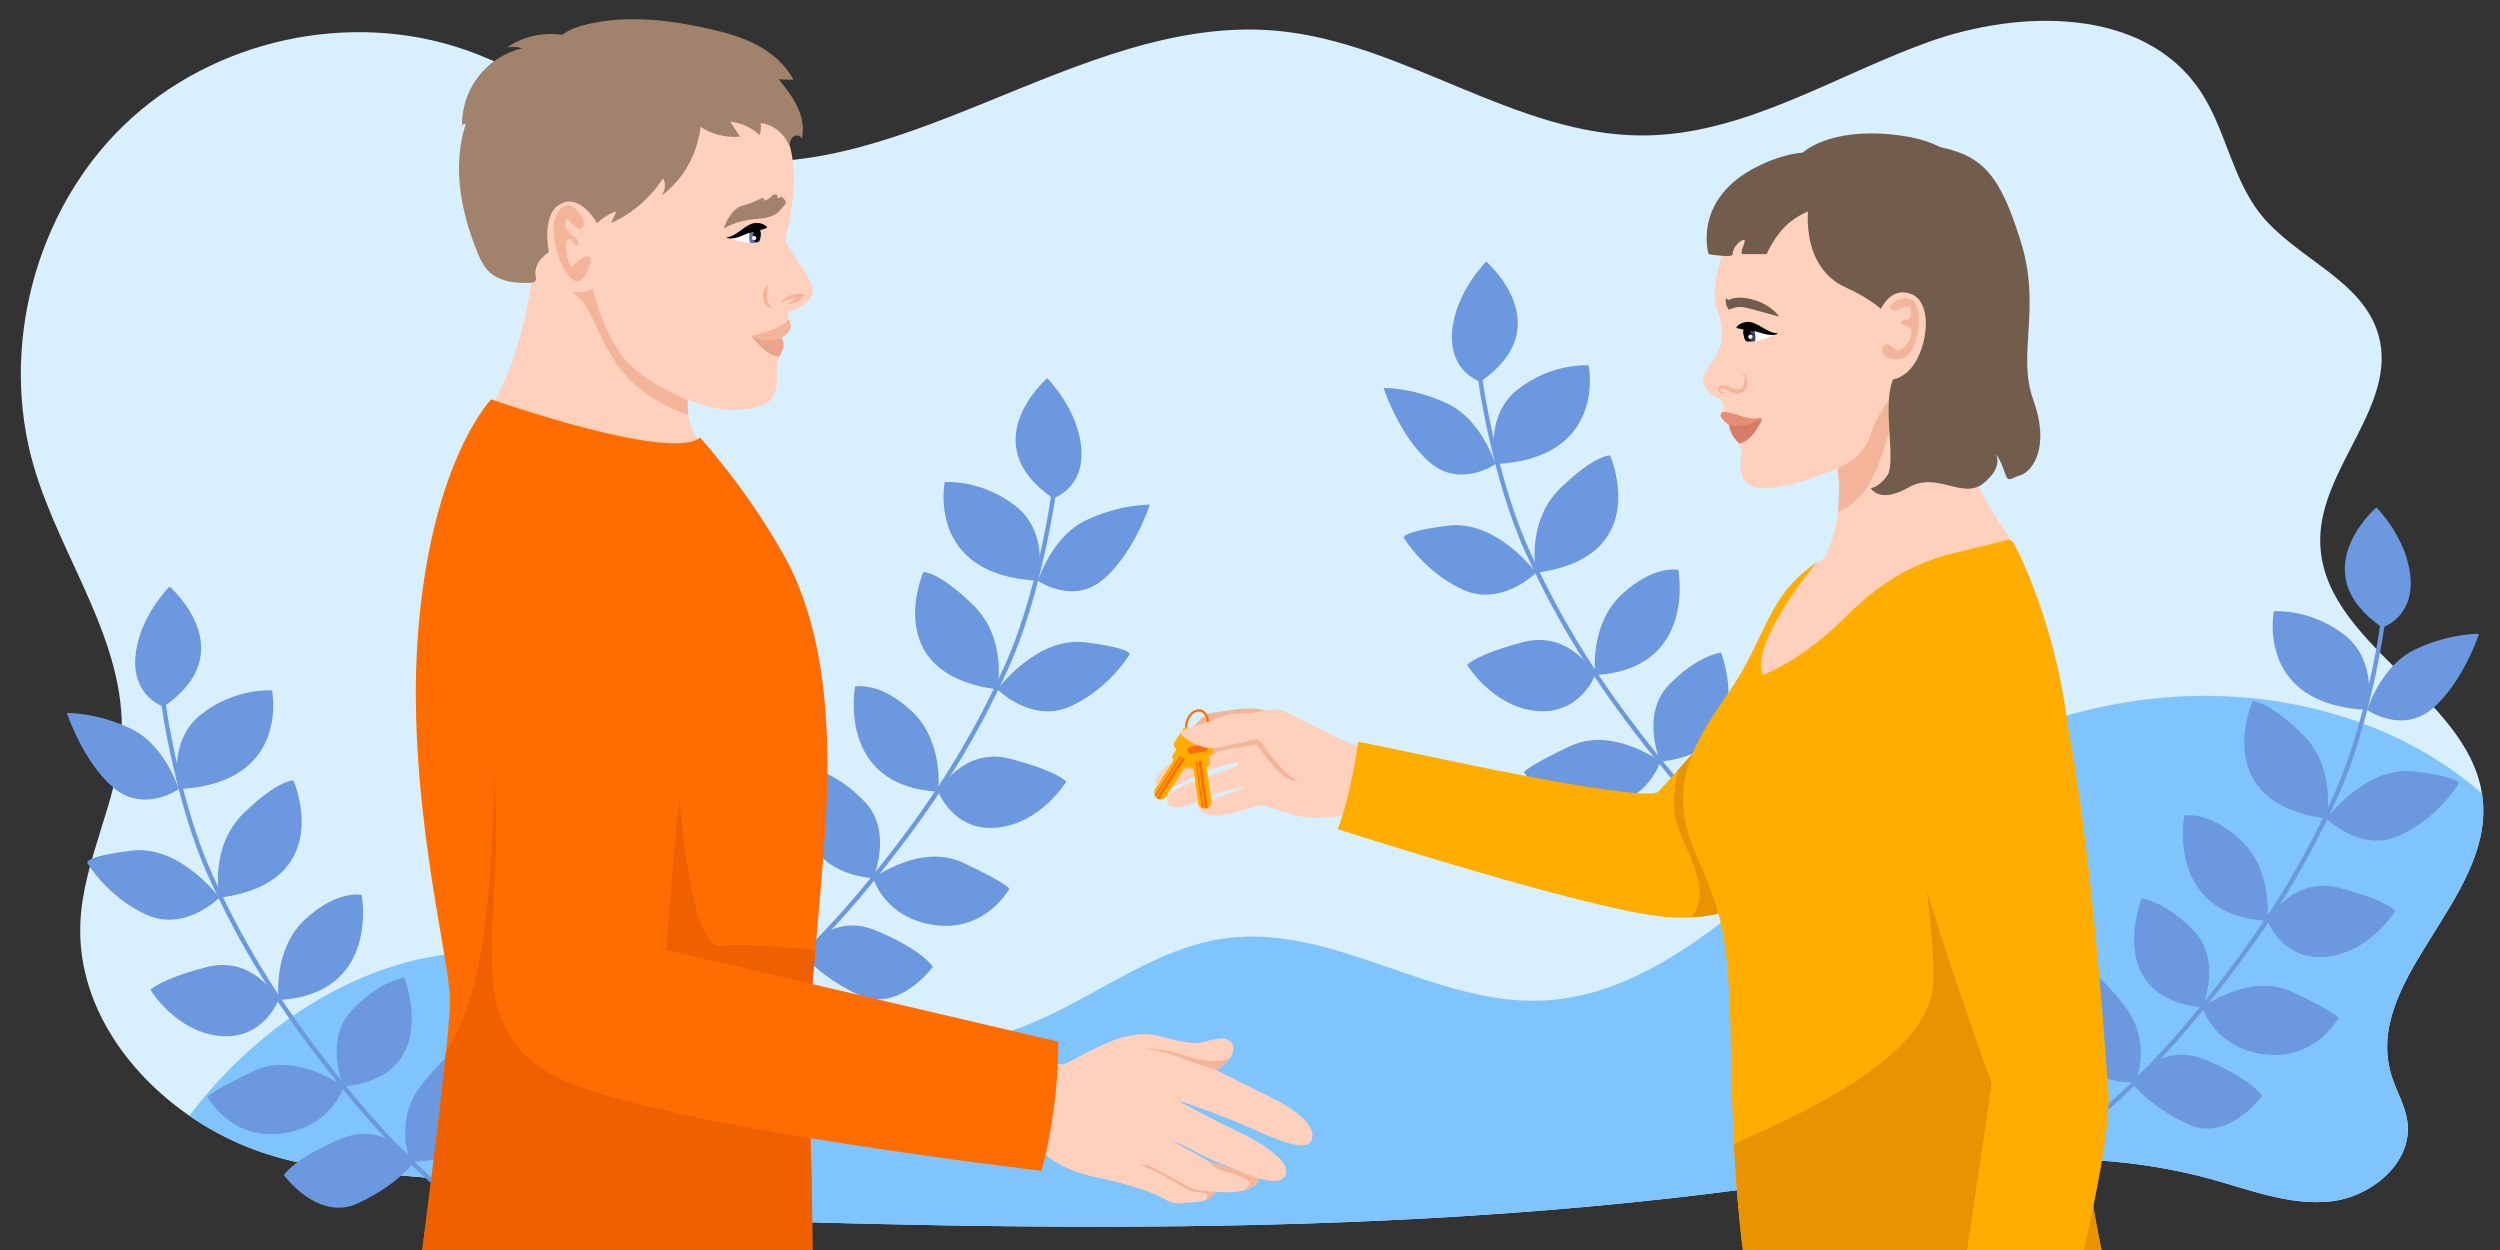 <?xml version="1.0" encoding="UTF-8"?>
<svg xmlns="http://www.w3.org/2000/svg" xmlns:xlink="http://www.w3.org/1999/xlink" viewBox="0 0 600 300">
  <rect x="0" y="0" width="600" height="300" fill="#333333" stroke="none"/>
  <defs>
    <style>
      .cls-1 {
        fill: #ffd0bb;
      }

      .cls-1, .cls-2, .cls-3, .cls-4, .cls-5, .cls-6, .cls-7, .cls-8, .cls-9, .cls-10, .cls-11, .cls-12, .cls-13, .cls-14, .cls-15, .cls-16, .cls-17, .cls-18, .cls-19, .cls-20 {
        stroke-width: 0px;
      }

      .cls-2, .cls-16 {
        fill: #ff6d00;
      }

      .cls-3 {
        fill: #725d4c;
      }

      .cls-4 {
        fill: #eaa48c;
      }

      .cls-5 {
        fill: #3b4266;
      }

      .cls-6 {
        fill: #6b98df;
      }

      .cls-7 {
        fill: #80c4fd;
      }

      .cls-8 {
        fill: #d8efff;
      }

      .cls-21 {
        clip-path: url(#clippath-2);
      }

      .cls-22 {
        isolation: isolate;
      }

      .cls-9 {
        fill: #ef6100;
      }

      .cls-23 {
        mask: url(#mask-3);
      }

      .cls-11 {
        fill: #a0826d;
      }

      .cls-12 {
        fill: none;
      }

      .cls-13 {
        fill: #ffae01;
      }

      .cls-24 {
        clip-path: url(#clippath-1);
      }

      .cls-14 {
        fill: #fff;
      }

      .cls-15 {
        fill: #6971a8;
      }

      .cls-25 {
        clip-path: url(#clippath);
      }

      .cls-16 {
        mix-blend-mode: darken;
        opacity: .44;
      }

      .cls-17 {
        fill: #e89400;
      }

      .cls-18 {
        fill: #e59076;
      }

      .cls-19 {
        fill: #d67c67;
      }

      .cls-20 {
        fill: #f4b49a;
      }
    </style>
    <clipPath id="clippath">
      <rect id="mask-2" data-name="mask" class="cls-12" width="600" height="300"/>
    </clipPath>
    <clipPath id="clippath-1">
      <path class="cls-12" d="m175.45,57.36s5.26,1.69,6.83.64c0,0,.93-3.4-.42-3.57s-6.42,2.94-6.42,2.94Z"/>
    </clipPath>
    <filter id="luminosity-noclip" x="277.02" y="-8342" width="13.3" height="32766" color-interpolation-filters="sRGB" filterUnits="userSpaceOnUse">
      <feFlood flood-color="#fff" result="bg"/>
      <feBlend in="SourceGraphic" in2="bg"/>
    </filter>
    <mask id="mask-3" data-name="mask" x="277.02" y="-8342" width="13.3" height="32766" maskUnits="userSpaceOnUse"/>
    <clipPath id="clippath-2">
      <path class="cls-12" d="m425.64,80.49s-5.06,2.22-6.73,1.34c0,0-1.28-3.28.04-3.6s6.69,2.26,6.69,2.26Z"/>
    </clipPath>
  </defs>
  <g class="cls-22">
    <g id="main">
      <g id="mask">
        <g class="cls-25">
          <g id="main-2" data-name="main">
            <g id="background">
              <path class="cls-8" d="m577.78,269.27c1.28,9.84-8.71,18.03-18.48,19.07-9.77,1.03-19.3-2.78-28.78-5.39-35.88-9.86-73.86-2.61-110.72,2.32-51.23,6.85-102.95,9.08-154.59,9.14-25.72.03-51.43-.49-77.13-1.23-21.06-.61-41.49-.2-61.74-6.35-22.08-6.7-45.38-2.81-67.23-11.66-4.76-1.93-9.38-4.43-13.69-7.41-15.45-10.67-26.85-27.47-26.14-46.05.59-15.29,9.05-29.39,9.89-44.67,1.24-22.95-14.53-42.92-21.01-64.95C-.22,83.57,8.43,50.63,29.72,30.07,51.01,9.51,83.96,2.25,111.78,12c19.15,6.7,35.54,20.59,55.29,25.13,46.93,10.76,91.35-34.06,139.28-29.75,30.6,2.75,57.46,25.33,88.18,25.13,23.96-.15,45.36-14.11,67.9-22.29,22.55-8.18,52.23-8.44,65.64,11.62,6.06,9.06,7.58,20.77,14.3,29.35,8.53,10.89,24.73,15.88,28.47,29.24,4.68,16.68-13.82,31.62-13.99,48.96-.24,24.81,35.05,37.07,38.82,61.06.12.75.21,1.51.26,2.28,1.67,23.58-28.85,42.66-22.01,65.28,1.15,3.81,3.35,7.31,3.86,11.26Z"/>
              <path class="cls-7" d="m577.78,269.27c1.28,9.84-8.71,18.03-18.48,19.07-9.77,1.03-19.3-2.78-28.78-5.39-35.88-9.86-73.86-2.61-110.72,2.32-51.23,6.85-102.95,9.08-154.59,9.14-25.72.03-51.43-.49-77.13-1.23-21.06-.61-41.49-.2-61.74-6.35-22.08-6.7-45.38-2.81-67.23-11.66-4.76-1.93-9.38-4.43-13.69-7.41,1.57-2.05,3.21-4.05,4.91-6,15.22-17.46,36.22-30.75,59.27-32.99,44.78-4.35,88.82,32.33,131.8,19.04,18.49-5.72,33.94-20.26,53.15-22.68,25.61-3.23,49.55,16.01,75.35,15.02,25.83-.99,45.98-21.35,66.38-37.23,23.22-18.08,50.55-31.81,79.8-35.17,28.22-3.24,58.29,4.02,79.59,22.7.12.75.21,1.51.26,2.28,1.67,23.58-28.85,42.66-22.01,65.28,1.15,3.81,3.35,7.31,3.86,11.26Z"/>
              <g id="leaf">
                <path class="cls-6" d="m39.27,169.6s-7.47-2.3-6.78-11.84c.7-9.55,8.2-16.99,8.2-16.99,0,0,17.97,15.54-1.42,28.84Z"/>
                <path class="cls-6" d="m42.89,189.39s-3.21-10.62-11.54-14.54c-8.33-3.93-15.3-3.73-15.3-3.73,0,0,3.76,11.53,11.08,17.85s15.77.43,15.77.43Z"/>
                <path class="cls-6" d="m52.66,215.45s-9.43-12.78-21.16-11.29c-11.73,1.49-10.53,2.96-10.53,2.96,0,0,4.73,8.07,14.06,12.37,9.33,4.3,17.62-4.04,17.62-4.04Z"/>
                <path class="cls-6" d="m66.85,240s-5.89-10.89-17.34-7.88c-11.45,3.01-13.39,5.46-13.39,5.46,0,0,6.01,9.97,16.55,11.04,10.54,1.07,14.18-8.62,14.18-8.62Z"/>
                <path class="cls-6" d="m82.46,260.78s-11.37-8.53-21.62-3.71c-10.26,4.82-11.07,6.22-11.07,6.22,0,0,5.61,10.33,17.78,8.75,12.18-1.58,14.91-11.26,14.91-11.26Z"/>
                <path class="cls-6" d="m99.31,278.95s-6.35-10.32-17.6-5.59-13.58,8.67-13.58,8.67c0,0,8.22,11.31,17.89,6.72,9.66-4.59,13.3-9.81,13.3-9.81Z"/>
                <path class="cls-6" d="m42.89,189.39s-2.84-11.61,5.47-18.02c8.3-6.41,16.93-5.67,16.93-5.67,0,0,4.53,22.35-22.39,23.68Z"/>
                <path class="cls-6" d="m52.66,215.45s-2.56-12.19,5.89-20.35c8.45-8.16,11.88-7.78,11.88-7.78,0,0,10.67,24.42-17.77,28.14Z"/>
                <path class="cls-6" d="m66.85,240s-1.48-12.06,6.36-19.33c7.83-7.26,13.59-5.89,13.59-5.89,0,0,4.54,23.87-19.95,25.22Z"/>
                <path class="cls-6" d="m82.46,260.78s-4.8-11.22,2.02-18.35c6.82-7.13,12.55-7.81,12.55-7.81,0,0,9.38,23.66-14.57,26.17Z"/>
                <path class="cls-6" d="m98.48,278.76s-4.09-9.52,2.54-18.2c6.62-8.68,11.22-10.36,11.22-10.36,0,0,8.97,29.27-13.76,28.56Z"/>
                <path class="cls-6" d="m109.81,289.19c-.12-.08-11.84-8.36-27.76-28.06-7.73-9.56-14.03-18.32-19.27-26.76-4.66-7.51-8.71-15.13-12.75-23.97-3.99-8.75-6.81-19.21-8.47-26.45-2.11-9.22-3.1-16.24-3.32-18.67l1.06-.1c.59,6.41,4.46,28.92,11.7,44.78,8.23,18.04,17.47,32.68,31.88,50.51,15.82,19.57,27.43,27.78,27.54,27.86l-.61.88Z"/>
              </g>
              <g id="leaf-2" data-name="leaf">
                <path class="cls-6" d="m571.75,150.6s7.47-2.3,6.78-11.84c-.7-9.55-8.2-16.99-8.2-16.99,0,0-17.97,15.54,1.42,28.84Z"/>
                <path class="cls-6" d="m568.13,170.39s3.21-10.62,11.54-14.54c8.33-3.93,15.3-3.73,15.3-3.73,0,0-3.76,11.53-11.08,17.85s-15.77.43-15.77.43Z"/>
                <path class="cls-6" d="m558.36,196.45s9.43-12.78,21.16-11.29c11.73,1.49,10.53,2.96,10.53,2.96,0,0-4.73,8.07-14.06,12.37-9.33,4.3-17.62-4.04-17.62-4.04Z"/>
                <path class="cls-6" d="m544.17,221s5.89-10.89,17.34-7.88c11.45,3.01,13.39,5.46,13.39,5.46,0,0-6.01,9.97-16.55,11.04-10.54,1.07-14.18-8.62-14.18-8.62Z"/>
                <path class="cls-6" d="m528.57,241.78s11.37-8.53,21.62-3.71c10.26,4.82,11.07,6.22,11.07,6.22,0,0-5.61,10.33-17.78,8.75-12.18-1.58-14.91-11.26-14.91-11.26Z"/>
                <path class="cls-6" d="m511.72,259.95s6.35-10.32,17.6-5.59c11.25,4.73,13.58,8.67,13.58,8.67,0,0-8.22,11.31-17.89,6.72-9.66-4.59-13.3-9.81-13.3-9.81Z"/>
                <path class="cls-6" d="m568.13,170.39s2.84-11.61-5.47-18.02c-8.3-6.41-16.93-5.67-16.93-5.67,0,0-4.53,22.35,22.39,23.68Z"/>
                <path class="cls-6" d="m558.36,196.45s2.56-12.19-5.89-20.35c-8.45-8.16-11.88-7.78-11.88-7.78,0,0-10.67,24.42,17.77,28.14Z"/>
                <path class="cls-6" d="m544.17,221s1.48-12.06-6.36-19.33-13.59-5.89-13.59-5.89c0,0-4.54,23.87,19.95,25.22Z"/>
                <path class="cls-6" d="m528.57,241.78s4.8-11.22-2.02-18.35c-6.82-7.13-12.55-7.81-12.55-7.81,0,0-9.38,23.66,14.57,26.17Z"/>
                <path class="cls-6" d="m512.55,259.76s4.09-9.52-2.54-18.2c-6.62-8.68-11.22-10.36-11.22-10.36,0,0-8.97,29.27,13.76,28.56Z"/>
                <path class="cls-6" d="m501.22,270.19c.12-.08,11.84-8.36,27.76-28.06,7.73-9.56,14.03-18.32,19.27-26.76,4.66-7.51,8.71-15.13,12.75-23.97,3.99-8.75,6.81-19.21,8.47-26.45,2.11-9.22,3.1-16.24,3.32-18.67l-1.06-.1c-.59,6.41-4.46,28.92-11.7,44.78-8.23,18.04-17.47,32.68-31.88,50.51-15.82,19.57-27.43,27.78-27.54,27.86l.61.88Z"/>
              </g>
              <g id="leaf-3" data-name="leaf">
                <path class="cls-6" d="m355.27,91.6s-7.47-2.3-6.78-11.84c.7-9.55,8.2-16.99,8.2-16.99,0,0,17.97,15.54-1.42,28.84Z"/>
                <path class="cls-6" d="m358.89,111.39s-3.21-10.62-11.54-14.54c-8.33-3.93-15.3-3.73-15.3-3.73,0,0,3.76,11.53,11.08,17.85s15.77.43,15.77.43Z"/>
                <path class="cls-6" d="m368.66,137.45s-9.43-12.78-21.16-11.29c-11.73,1.49-10.53,2.96-10.53,2.96,0,0,4.73,8.07,14.06,12.37,9.33,4.3,17.62-4.04,17.62-4.04Z"/>
                <path class="cls-6" d="m382.85,162s-5.89-10.89-17.34-7.88c-11.45,3.01-13.39,5.46-13.39,5.46,0,0,6.01,9.97,16.55,11.04,10.54,1.07,14.18-8.62,14.18-8.62Z"/>
                <path class="cls-6" d="m398.46,182.78s-11.37-8.53-21.62-3.71c-10.26,4.82-11.07,6.22-11.07,6.22,0,0,5.61,10.33,17.78,8.75,12.18-1.58,14.91-11.26,14.91-11.26Z"/>
                <path class="cls-6" d="m415.31,200.95s-6.35-10.32-17.6-5.59c-11.25,4.73-13.58,8.67-13.58,8.67,0,0,8.22,11.31,17.89,6.72,9.66-4.59,13.3-9.81,13.3-9.81Z"/>
                <path class="cls-6" d="m358.89,111.39s-2.84-11.61,5.47-18.02c8.3-6.41,16.93-5.67,16.93-5.67,0,0,4.53,22.35-22.39,23.68Z"/>
                <path class="cls-6" d="m368.66,137.45s-2.56-12.19,5.89-20.35c8.45-8.16,11.88-7.78,11.88-7.78,0,0,10.67,24.42-17.77,28.14Z"/>
                <path class="cls-6" d="m382.85,162s-1.48-12.06,6.36-19.33,13.59-5.89,13.59-5.89c0,0,4.54,23.87-19.95,25.22Z"/>
                <path class="cls-6" d="m398.46,182.78s-4.8-11.22,2.02-18.35c6.82-7.13,12.55-7.81,12.55-7.81,0,0,9.38,23.66-14.57,26.17Z"/>
                <path class="cls-6" d="m414.48,200.76s-4.09-9.52,2.54-18.2c6.62-8.68,11.22-10.36,11.22-10.36,0,0,8.97,29.27-13.76,28.56Z"/>
                <path class="cls-6" d="m425.81,211.19c-.12-.08-11.84-8.36-27.76-28.06-7.73-9.56-14.03-18.32-19.27-26.76-4.66-7.51-8.71-15.13-12.75-23.97-3.99-8.75-6.81-19.21-8.47-26.45-2.11-9.22-3.1-16.24-3.32-18.67l1.06-.1c.59,6.41,4.46,28.92,11.7,44.78,8.23,18.04,17.47,32.68,31.88,50.51,15.82,19.57,27.43,27.78,27.54,27.86l-.61.88Z"/>
              </g>
              <g id="leaf-4" data-name="leaf">
                <path class="cls-6" d="m252.75,119.6s7.47-2.3,6.78-11.84c-.7-9.55-8.2-16.99-8.2-16.99,0,0-17.97,15.54,1.42,28.84Z"/>
                <path class="cls-6" d="m249.13,139.39s3.21-10.62,11.54-14.54c8.33-3.93,15.3-3.73,15.3-3.73,0,0-3.76,11.53-11.08,17.85s-15.77.43-15.77.43Z"/>
                <path class="cls-6" d="m239.36,165.45s9.43-12.78,21.16-11.29c11.73,1.49,10.53,2.96,10.53,2.96,0,0-4.73,8.07-14.06,12.37s-17.62-4.04-17.62-4.04Z"/>
                <path class="cls-6" d="m225.17,190s5.89-10.89,17.34-7.88c11.45,3.01,13.39,5.46,13.39,5.46,0,0-6.01,9.97-16.55,11.04-10.54,1.07-14.18-8.62-14.18-8.62Z"/>
                <path class="cls-6" d="m209.57,210.78s11.37-8.53,21.62-3.71c10.26,4.82,11.07,6.22,11.07,6.22,0,0-5.61,10.33-17.78,8.75-12.18-1.58-14.91-11.26-14.91-11.26Z"/>
                <path class="cls-6" d="m192.72,228.95s6.35-10.32,17.6-5.59c11.25,4.73,13.58,8.67,13.58,8.67,0,0-8.22,11.31-17.89,6.72-9.66-4.59-13.3-9.81-13.3-9.81Z"/>
                <path class="cls-6" d="m249.13,139.39s2.84-11.61-5.47-18.02c-8.3-6.41-16.93-5.67-16.93-5.67,0,0-4.53,22.35,22.39,23.68Z"/>
                <path class="cls-6" d="m239.36,165.45s2.56-12.19-5.89-20.35c-8.45-8.16-11.88-7.78-11.88-7.78,0,0-10.67,24.42,17.77,28.14Z"/>
                <path class="cls-6" d="m225.17,190s1.48-12.06-6.36-19.33-13.59-5.89-13.59-5.89c0,0-4.54,23.87,19.95,25.22Z"/>
                <path class="cls-6" d="m209.57,210.78s4.8-11.22-2.02-18.35c-6.82-7.13-12.55-7.81-12.55-7.81,0,0-9.38,23.66,14.57,26.17Z"/>
                <path class="cls-6" d="m193.55,228.76s4.09-9.52-2.54-18.2c-6.62-8.68-11.22-10.36-11.22-10.36,0,0-8.97,29.27,13.76,28.56Z"/>
                <path class="cls-6" d="m182.22,239.19c.12-.08,11.84-8.36,27.76-28.06,7.73-9.56,14.03-18.32,19.27-26.76,4.66-7.51,8.71-15.13,12.75-23.97,3.99-8.75,6.81-19.21,8.47-26.45,2.11-9.22,3.1-16.24,3.32-18.67l-1.06-.1c-.59,6.41-4.46,28.92-11.7,44.78-8.23,18.04-17.47,32.68-31.88,50.51-15.82,19.57-27.43,27.78-27.54,27.86l.61.88Z"/>
              </g>
            </g>
            <g id="man">
              <path class="cls-1" d="m168.4,106.91s-8.4,5.09-12.55,5.45c-4.14.36-39.85-12.36-39.85-12.36,0,0,5-5,9-20,1.97-7.39,2.73-12.6,2.99-15.98,2.21.77,4.52,1.05,6.64,1.08,4.62.05,8.37-1.1,8.37-1.1,0,0,4,14,11,20,3.1,2.66,7.38,4.92,11.79,6.53-.42,1.68-.79,3.89-.79,6.47,0,.91.08,1.77.22,2.57.73,4.52,3.18,7.34,3.18,7.34Z"/>
              <path class="cls-20" d="m165,97c0,.91.08,1.77.22,2.57-3.31-1.11-7.63-3.06-11.88-6.42-8.66-6.84-10.34-18.15-14.38-21.64-2.37-2.05-3.67-4.64-4.33-6.41,4.62.05,8.37-1.1,8.37-1.1,0,0,4,14,11,20,3.1,2.66,7.38,4.92,11.79,6.53-.42,1.68-.79,3.89-.79,6.47Z"/>
              <path class="cls-1" d="m234.81,270.88s10.85,1.36,14.93,5.23c4.07,3.88,9.3,5.62,13.18,6.4s12.41,2.91,15.91,4.93c3.51,2.02,3.47,1.28,7.74,1.08,1.33-.06,2.33-.33,3.09-.66,1.68-.75,2.14-1.85,2.14-1.85,0,0,3.94.51,6.99-.39.19-.06.38-.12.57-.19,2.02-.76,2.89-1.77,2.76-2.59,0-.01,0-.02,0-.03.24.08.47.14.7.2h0c.07.02.14.04.21.05,0,0,.01,0,.02,0,6.48,1.63,6.7-2.56,4.07-5.01-2.91-2.71-5.04-4.07-10.27-6.59s-13.76-6.98-13.76-7.17,10.85,3.68,16.09,6.01c5.23,2.33,14.25,6.69,15.6,3.39s-3.49-7.17-9.3-10.08l-13.57-6.78c1.52-.91,2.57-1.89,3.23-2.83,1.86-2.66.55-5.02-2.46-4.73-4.07.39-3.68,1.74-9.5.58-5.82-1.16-6.78-2.33-12.6-1.16s-14.54,6.78-15.51,6.78-12.41-2.13-12.41-2.13c-6.88.87-7.85,17.54-7.85,17.54Zm62.08,9.96c-1.99-.32-4.14-.72-5.48-1.44-.38-.21-.88-.48-1.46-.8-3.14-1.73-8.45-4.73-8.62-4.82.09.02,1.63.43,4.26,1.94,2.28,1.3,5.24,2.74,11.29,5.12Z"/>
              <path class="cls-20" d="m275.03,251.59s4.26.78,6.78,1.74,10.08,3.49,10.08,3.49c1.52-.91,2.57-1.89,3.23-2.83-.62.25-1.27.45-1.88.5-2.13.19-4.46.39-8.72-1.16s-9.5-1.74-9.5-1.74Z"/>
              <path class="cls-20" d="m302.83,283s0,0-.01,0c.07.02.14.04.21.05-.06-.02-.12-.04-.19-.05Z"/>
              <path class="cls-20" d="m289.96,278.61s.97,1.67,3.68,2.44,6.01,1.74,6.2,2.71c.14.69-.61,1.45-1.05,1.84.19-.06.38-.12.57-.19,2.02-.76,2.89-1.77,2.76-2.59-1.77-.52-5.23-1.98-5.23-1.98h0s-6.94-2.23-6.94-2.23Z"/>
              <path class="cls-20" d="m273.87,279.51c.19.19,3.1,1.55,3.3,1.55s6.4,3.68,7.95,4.46,3.98.58,4.51.97c.23.17.17.76.03,1.37,1.68-.75,2.14-1.85,2.14-1.85,0,0-3.78-.1-5.33-.68s-9.3-4.85-9.89-5.23-2.91-.78-2.71-.58Z"/>
              <path class="cls-2" d="m198,200c-.72,10.46-1.57,19.75-2.32,28.01-1.32,14.64-2.32,26.04-1.68,34.99,1,14,1,40,1,40,0,0-62.24,3.15-77.12,3.57-14.88.43-17.39,0-17.39,0,0,0,4.53-34.15,6.55-54.07.59-5.72.96-10.27.96-12.5,0-10-11.02-50-7.51-90s17.39-54.15,17.39-54.15c0,0,43.12,15.15,50.12,9.15,0,0,11,12,20,28s12,38,10,67Z"/>
              <path class="cls-9" d="m194,263c1,14,1,40,1,40,0,0-62.24,3.15-77.12,3.57-14.88.43-17.39,0-17.39,0,0,0,4.53-34.15,6.55-54.07,2.72-4.38,5.88-11.11,7.75-20.56,3.76-18.96,3.77-47.28,3.77-47.58l43.44-8.36s2,52,11,51c5.4-.6,15.48.24,22.68,1.01-1.32,14.64-2.32,26.04-1.68,34.99Z"/>
              <path class="cls-2" d="m160,228s1-20,5-55,9-68-22-66-25,57-24,88-9,54,18,65,113,21,113,21c0,0,4-14,4-31l-94-22Z"/>
              <path class="cls-1" d="m194.93,70.98c-1.61,2.86-5.66,3.85-5.66,3.85,0,0-.33.46.12,1.96.07.22.15.46.25.73.77,1.97-1.84,3.39-2.13,3.55,0,0-.01,0-.02,0,1.22,1.87.3,2.63-.44,4.49-.42,1.07-.77,2.5-.61,4.71.44,6.07-2.73,7.78-9.8,8.13s-19.64-4.84-26.05-11.47-9.1-20.93-9.1-20.93c0,0-13.32,2.78-19.99-5.13-6.69-7.9-11.77-42.02,12.06-49.85s44.62,6.17,52.65,16.96,2.47,27.35,2.29,29.34,8.03,10.79,6.42,13.65Z"/>
              <path class="cls-11" d="m173.67,54.94s2.56-2.01,7.94-2.39,5.56-2.37,6.65-3.28-.81-2.08-.81-2.08c0,0-.88.92-.89-.08s-1.44-.13-1.27-.12-2.01,1.82-1.91.83-2.08.81-5.16,1.53-4.54,5.6-4.54,5.6Z"/>
              <path class="cls-20" d="m184.36,68.36c-.36,2.12-.72,4.16,1.06,5.63-2.83-.16-2.92-4.2-1.06-5.63h0Z"/>
              <path class="cls-20" d="m187.29,72.73c1.23-1.88,3.75-2.52,5.93-2.12,0,0-.55.69-.55.69-.96,1.22-2.57,1.87-4,1.55,1.37-.39,2.48-1.13,3.22-2.14l.35.78c-1.68-.08-3.33.37-4.96,1.24h0Z"/>
              <path class="cls-4" d="m187.05,85.57c-.75-.03-1.63-.23-2.49-.82-2.26-1.56-4.25-4.07-4.25-4.07,0,0,3.98.37,7.18.41,1.22,1.87.3,2.63-.44,4.49Z"/>
              <path class="cls-20" d="m187.51,81.07s-.01,0-.02,0c-3.96,1.39-7.18-.41-7.18-.41,0,0,6.16-1.43,8.21-3.25.34-.31.63-.5.87-.62.07.22.15.46.25.73.77,1.97-1.84,3.39-2.13,3.55Z"/>
              <g class="cls-24">
                <path class="cls-14" d="m175.45,57.36s5.26,1.69,6.83.64c0,0,.93-3.4-.42-3.57s-6.42,2.94-6.42,2.94Z"/>
                <ellipse class="cls-15" cx="181.67" cy="56.57" rx="3.13" ry="1.87" transform="translate(108.5 232.21) rotate(-84.68)"/>
                <ellipse class="cls-10" cx="181.67" cy="56.57" rx="1.56" ry=".94" transform="translate(108.5 232.21) rotate(-84.68)"/>
              </g>
              <circle class="cls-14" cx="180.99" cy="57.13" r=".5"/>
              <path class="cls-10" d="m174.52,56.94c2.56-.31,4.26-3.25,6.88-3.44.96-.02,2.02.22,2.71,1.04l-.08.18c-.92.28-1.61.51-2.32.75-.84.28-1.88.31-2.74.75-1.42.57-2.99,1.34-4.54.89,0,0,.09-.18.09-.18h0Z"/>
              <path class="cls-11" d="m158.74,46.96c.93-1.16,1.1-2.89.4-4.21-2.99,4.71-7.39,8.5-12.48,10.78l1.26-2.8c-2.64.85-4.95,2.7-6.35,5.09-2.37-1.71-4.78-3.46-6.51-5.81s-2.72-5.44-1.87-8.24c-.6,1-2.3.67-2.9-.34s-.41-2.29-.11-3.42c1.97-7.44,8.13-13.63,15.56-15.62,4.41-1.18,9.06-.96,13.61-.7,2.22.13,4.55.3,6.42,1.51,3.77,2.43,2.4,8.69,1.25,12.23-1.49,4.57-4.39,8.69-8.27,11.52Z"/>
              <path class="cls-11" d="m177.59,32.77c-.77-1.18-1.54-2.36-2.32-3.55,2.6.24,5.11,1.38,7.01,3.19.35-.92.44-1.94.24-2.9,3.09.38,5.87,2.63,6.89,5.56.14-.85.33-1.79,1.02-2.31s1.98-.2,1.97.67c.69-2.58.13-5.37-1.01-7.79s-2.83-4.53-4.51-6.61l3.55.12c-1.9-3.67-5.2-6.48-8.86-8.4s-7.7-3.01-11.73-3.91c-9.41-2.1-19.26-3.24-28.65-1.08-2.28.52-4.57,1.27-6.41,2.72s-3.17,3.72-2.97,6.05c.22,2.57,2.15,4.65,4.16,6.27,4.67,3.78,10.37,6.25,16.29,7.21,2.96.48,5.99.59,8.98.3s4,.16,6.47,1.86c2.88,1.97,6.39,2.97,9.89,2.62Z"/>
              <path class="cls-11" d="m140.48,10.07c-5.88-2.97-13.36-2.45-18.78,1.3,1.18-.23,2.43-.15,3.57.22-4.19,1.01-8,3.51-10.59,6.94s-3.96,7.78-3.79,12.08c-.41-.44.49-1.2.86-.72-3.24,9.97-1.15,20.97,2.83,30.67.64,1.56,1.34,3.13,2.5,4.35,1.48,1.57,3.6,2.42,5.73,2.76,1.61.26,3.25.25,4.88.17.65-.03,1.11-.65.93-1.27-.39-1.38.11-3.05,1.05-4.22,1.23-1.53,3.02-2.49,4.57-3.7,2.52-1.96,4.41-4.62,6.14-7.29,3.13-4.84,5.73-10.02,7.62-15.47s3.24-11.44.86-16.6c-2.07-4.48-6.58-7.27-10.95-9.56"/>
              <path class="cls-1" d="m143.61,54.15s-4.24-8.43-9.59-4.91-1.81,19.47,3.1,20.65,7.27-2.61,7.27-2.61l-.79-13.13Z"/>
              <path class="cls-20" d="m139.53,54.78c.67-.55.85-1.5.43-2.25-1.12-2.02-3.53-5.23-6.07-1.59-3.5,5,2.98,21.67,6.62,14.98s-1.62-4.17-2.8-2.27-2.52-5.26-1.43-6.16,1.86,2.74,2.47,1.01-3.37-2.1-3.09-5.09,2.35,2.64,3.89,1.37h0Z"/>
            </g>
            <g id="woman">
              <g id="hand">
                <path class="cls-1" d="m311.42,179.17c-2.53-1.85-5.12-3.27-7.45-3.71-8.55-1.62-20.12,5.46-20.12,5.46,0,0-.95.62-2.12,1.52-1.91,1.47-4.41,3.68-4.37,5.18.06,2.43,4.12,1.83,7.82-.51,3.7-2.34,11.67-4.18,11.96-4.12s-.51.94-.51.94c0,0-6.04,2.19-9.85,3.57-3.81,1.38-7.76,3.11-6.48,5.34.92,1.59,4.27.73,7.03-.35-.28.77.1,1.97,2.44,3,3.06,1.35,11.45-2.35,13.22-2.19,1.78.17,6.38,2.56,11.29,2.91s8.82-.89,8.82-.89l1.49-3.29s-6.39-7.92-13.17-12.85Zm-13.29,10.21s-5.54,1.81-6.54,2.19c-.56.21-1.47.11-2.3.08.31-.14.6-.28.86-.4,2.55-1.24,8.1-2.41,8.1-2.41l-.12.55Z"/>
                <path class="cls-20" d="m315.4,186.48s-3.7,2.34-7.09-.08-6.52-7.96-7.06-7.73c-.53.24-7.16,1.06-8.97,1.71s-4.89,4.95-8.05,4.22c-1.8-.41-2.36-1.4-2.5-2.18,1.17-.9,2.12-1.52,2.12-1.52,0,0,11.56-7.08,20.12-5.46,2.33.44,4.92,1.87,7.45,3.71,1.97,3.32,3.98,7.32,3.98,7.32Z"/>
                <path class="cls-20" d="m307.62,172.65l-2.45,2.17s-8.88,1.18-11.38,2.89c-.84.57-1.98,1.48-3.19,2.4-2.4,1.83-5.1,3.75-6.43,3.45-1.99-.45-1.42-3.11.02-5.62.02-.03.04-.07.06-.11,1.48-2.54,4-6.36,6.49-6.7s7.58-1.47,10.96-1.02,5.93,2.54,5.93,2.54Z"/>
                <path class="cls-1" d="m290.6,180.1c-2.4,1.83-5.1,3.75-6.43,3.45-1.99-.45-1.42-3.11.02-5.62,1.13.82,2.69,1.69,4.46,1.94.77.11,1.42.18,1.96.23Z"/>
                <g id="keys">
                  <g id="key">
                    <path class="cls-13" d="m289.83,177.68l-4.5-2.89c-.52-.33-1.2-.18-1.53.34l-1.92,2.99c-.33.52-.18,1.2.34,1.53.05.03.08.08.09.14s0,.11-.03.16l-.94,1.47c-.14.21-.07.5.14.63.09.06.15.15.17.25.02.1,0,.21-.05.3l-4.33,6.76c-.3.47-.34,1.04-.14,1.52.06.13.13.26.22.38.07.08.14.16.22.23.03.03.07.06.11.08.16.11.34.19.52.24.65.16,1.36-.09,1.74-.69l4.35-6.79c.12-.19.37-.24.55-.12.11.07.23.09.35.06.11-.02.22-.09.29-.2l.94-1.47c.06-.1.2-.13.3-.06.26.17.56.21.84.15.28-.06.53-.23.7-.48l1.92-2.99c.33-.52.18-1.2-.34-1.53Zm-2.17,1.12c-.2.04-.41.01-.59-.1l-1.44-.93c-.36-.23-.47-.72-.24-1.08.12-.18.29-.3.49-.34.2-.04.41-.01.59.1l1.44.93c.36.23.47.72.24,1.08-.12.18-.29.3-.49.34Z"/>
                    <rect class="cls-2" x="283.09" y="178.68" width="4.84" height="1.72" rx=".83" ry=".83" transform="translate(142.11 -125.72) rotate(32.67)"/>
                    <path class="cls-2" d="m283.43,181.77l-6.08,9.48c-.09-.12-.17-.24-.22-.38l5.97-9.32c.06-.09.18-.12.27-.06.05.03.07.07.09.12.01.05,0,.1-.03.15Z"/>
                    <path class="cls-2" d="m284.24,182.38l-6.05,9.43c-.18-.04-.36-.12-.52-.24-.04-.03-.07-.05-.11-.08l6.08-9.49c.08-.12.24-.16.36-.08l.15.09c.12.08.16.24.08.36Z"/>
                  </g>
                  <g class="cls-23">
                    <path id="_1" data-name="1" class="cls-16" d="m289.81,177.65l-4.51-2.87c-.52-.33-1.2-.18-1.53.34l-1.91,3c-.33.52-.18,1.2.34,1.53.05.03.08.08.1.14.01.05,0,.11-.03.16l-.94,1.47c-.14.21-.07.5.14.63.09.06.15.15.18.25.02.1,0,.21-.05.3l-4.31,6.77c-.3.47-.33,1.04-.14,1.52.06.13.13.26.22.38.07.08.14.16.22.23.03.03.07.06.11.08.16.11.34.19.52.23.65.16,1.36-.1,1.74-.69l4.33-6.8c.12-.19.36-.24.55-.12.11.07.23.09.35.06.11-.03.22-.1.29-.2l.94-1.47c.06-.1.2-.13.3-.07.26.16.56.21.84.15.28-.06.53-.23.7-.49l1.91-3c.33-.52.18-1.2-.34-1.53Zm-4.44-.98c.12-.18.29-.3.49-.34.2-.04.41-.01.59.1l1.45.92c.36.23.47.72.24,1.08-.12.18-.29.3-.49.34-.2.04-.41.01-.59-.1l-1.45-.92c-.36-.23-.47-.72-.24-1.08Z"/>
                  </g>
                  <g id="key-2" data-name="key">
                    <path class="cls-13" d="m289.45,175.56l-5.29.75c-.61.09-1.03.65-.94,1.26l.5,3.52c.09.61.65,1.03,1.26.94.06,0,.12,0,.16.04s.08.08.08.14l.25,1.73c.04.25.27.43.52.39.11-.02.21.01.3.08.08.06.14.15.16.26l1.13,7.95c.08.55.42,1.01.89,1.24.13.07.27.11.41.14.1.02.21.03.32.03.04,0,.09,0,.14,0,.2-.02.38-.08.55-.16.6-.3.97-.96.87-1.66l-1.14-7.99c-.03-.22.12-.42.34-.45.13-.02.23-.08.3-.18.07-.09.1-.22.09-.34l-.25-1.73c-.02-.12.07-.23.18-.24.3-.04.56-.21.73-.43.17-.23.25-.52.21-.82l-.5-3.52c-.09-.61-.65-1.03-1.26-.94Zm-.92,2.26c-.12.16-.3.27-.51.3l-1.7.24c-.42.06-.82-.24-.88-.66-.03-.21.03-.42.15-.58.12-.16.3-.27.51-.3l1.7-.24c.42-.06.82.24.88.66.03.21-.03.42-.15.58Z"/>
                    <rect class="cls-2" x="284.97" y="178.94" width="4.84" height="1.72" rx=".83" ry=".83" transform="translate(-22.46 42.28) rotate(-8.1)"/>
                    <path class="cls-2" d="m287.28,182.85l1.59,11.15c-.15-.03-.28-.08-.41-.14l-1.56-10.96c-.02-.11.06-.21.17-.22.05,0,.11,0,.14.04.04.03.07.08.08.13Z"/>
                    <path class="cls-2" d="m288.29,182.77l1.58,11.09c-.17.08-.35.14-.55.16-.05,0-.09,0-.14,0l-1.59-11.16c-.02-.14.08-.28.22-.3l.17-.02c.14-.02.28.08.3.22Z"/>
                  </g>
                  <path class="cls-2" d="m288.15,170.28c-1.53-.34-3.16,1.08-3.63,3.16-.09.41-.13.82-.13,1.21.18-.05.36-.06.54-.02,0-.35.03-.71.12-1.07.4-1.79,1.74-3.03,2.98-2.75s1.92,1.96,1.51,3.76c-.08.37-.21.72-.36,1.03-.22.45-.5.83-.82,1.12,0,0,0,0,0,0-.22.2-.46.36-.71.47-.35.15-.72.2-1.08.12-.28-.06-.53-.2-.75-.39-.09.05-.17.12-.23.21-.05.06-.09.14-.11.21.28.25.61.42.97.51.56.13,1.14.01,1.66-.28.19-.11.38-.24.56-.4.05-.05.11-.1.16-.15.39-.39.73-.88.97-1.46.12-.28.21-.57.28-.88.47-2.09-.4-4.07-1.93-4.41Z"/>
                </g>
                <path class="cls-1" d="m336.71,183.11s-8.23-3.06-11.59-4.26-15.5-7.71-17.59-8.48-5.17.8-8.35.85c-3.18.04-4.51-.11-7.55,1.33s-7.75,2.19-8.26,3.13,4.79,4.25,7.89,3.89,9.54-2.09,10.47-2.18,3.27,4.97,7.72,8.69c4.45,3.72,11.75,4.9,12.61,5.1s.03-.14.03-.14c0,0,.85,4.27,1,4.3s14.03,4.81,14.03,4.81l-.41-17.02Z"/>
              </g>
              <path class="cls-1" d="m483.47,130.73s-17.97,7.77-20.97,11.77-38,21-38,21c0,0-4,3-3-6s14.5-22.5,14.5-22.5c0,0,2.5.5,4.5-8.6.27-1.23.47-2.43.61-3.6.51-4.28.23-8.04-.09-10.45,4.27-1.98,6.6-4.21,7.98-8.35,2-6,6-10.11,7-11.55.22-.32,1.18-.56,2.6-.9,2.45-.59,6.29-1.47,10.06-3.49.31,6.39,1.21,16.86,3.84,23.44,4,10,10.97,19.23,10.97,19.23Z"/>
              <path class="cls-20" d="m458.6,91.55c-1.52,2.94-4.02,8.28-6.2,15.36-2.68,8.73-5.72,13.69-11.29,15.89.51-4.28.23-8.04-.09-10.45,4.27-1.98,6.6-4.21,7.98-8.35,2-6,6-10.11,7-11.55.22-.32,1.18-.56,2.6-.9Z"/>
              <path class="cls-13" d="m429,211s-8.34,8.34-23.06,9.17c-2.17.13-4.49.09-6.94-.17-1.53-.16-3.31-.43-5.31-.79-22.79-4.14-72.69-20.21-72.69-20.21,3-7,5-21,5-21,0,0,5,1,24,5s46,9,48,7c.63-.63,2.47-2.68,4.7-5.17,3.52-3.96,7.99-9.06,10.1-11.46.75-.86,1.2-1.37,1.2-1.37l4.21,10.94,10.79,28.06Z"/>
              <path class="cls-17" d="m405.94,220.17c5.56-7.13-2.23-16.49-3.92-24.05-.66-2.97-.21-7.11.68-11.29,3.52-3.96,7.99-9.06,10.1-11.46.75-.86,1.2-1.37,1.2-1.37l4.21,10.94,10.79,28.06s-8.34,8.34-23.06,9.17Z"/>
              <path class="cls-13" d="m505,303l-86,2s-1.82-10.3-2.86-30.45c-.26-5.24-.47-11.15-.59-17.72-.55-31.83-1.55-35.83-8.55-51.83s-1-26,8-39,9-22.99,20.99-30.99c-.44.53-15.95,19.1-12.99,26.99,0,0,9-3,20-14s20-14,29-16,10-3,11-2c.9.9,11.6,22.2,13.66,48.42.22,2.81.34,5.68.34,8.58,0,30,2.6,49.65,2.3,69.83-.3,20.17,5.7,46.17,5.7,46.17Z"/>
              <path class="cls-1" d="m479,76c-5,15-22,15-23,16.45-1,1.44-5,5.55-7,11.55s-6,8-15,11-15,3-16-1c-.93-3.7.72-5.69-.62-7.55-.1-.15-.23-.3-.38-.45-2-2-2-4-2-4,0,0-3-2-1.74-3,.06-.05.11-.09.15-.14h.01c.96-1.04-.42-2.86-.42-2.86,0,0-7-3-3-8s4-8,2-14,2-19,11-28,33-9,33-9c20,0,28,24,23,39Z"/>
              <path class="cls-17" d="m505,303l-86,2s-1.82-10.3-2.86-30.45c13.56-6.25,47.86-20.32,47.86-39.55,0-22.64-7.41-52.14-7.64-53.06.52.55,17.78,19.04,27.11,17.4,4.16-.73,9.03-10.36,13.19-20.92.22,2.81.34,5.68.34,8.58,0,30,2.6,49.65,2.3,69.83-.3,20.17,5.7,46.17,5.7,46.17Z"/>
              <path class="cls-13" d="m478,260s-30-82-28-102,33.81-28,42.4,0,12.6,91,13.6,104-10,55-10,55l-26-3s5-33,8-54Z"/>
              <path class="cls-20" d="m414.34,94.18c-.54.21-1.23.36-1.71-.13-.67-.65-.04-1.65.84-1.61,1.61.12,2.85,1.56,4.38.84.36-.17.55-.53.69-1.01.2-.85.66-2.36-.66-2.41.53-.32,1.26.2,1.39.82.15.63.09,1.16.04,1.74-.04,1.4-1.54,2.29-2.87,2.01-1.08-.16-2.08-.96-2.99-1.21-.35-.04-.65.15-.43.53.19.39.79.44,1.34.44h0Z"/>
              <path class="cls-19" d="m422.97,100.5s-2.21,5.39-5.59,5.95c-.1-.15-.23-.3-.38-.45-2-2-2-4-2-4l7.97-1.5Z"/>
              <path class="cls-18" d="m422.97,100.02c-3,2.97-7.97,1.98-7.97,1.98,0,0-3-2-1.74-3,.06-.05.11-.09.15-.14h.01c1.16-.12,2.82.51,4.93,1.14,3.07.92,4.42.15,4.62.02Z"/>
              <path class="cls-3" d="m415,74.32s1.7-.87,3.35-.6,8.65,2.28,8.65,2.28c0,0-1.66-2.72-6-4s-6,0-6,0l-.81-.37s-.19,2.01.81,2.69Z"/>
              <path class="cls-3" d="m434,50s-2,14,9,19,12,9.91,12,9.91c0,0,.96,7.32-1.02,13.21s1.02,18.89-.98,21.89-4,3.14-4,3.14c0,0,2,3.86,9-.14s13,3,18-1,3-7,3-7c0,0,1,1,2,4s1,2,4,1,7-7,3-18,2-22-3-38-9-21-21-23-30,15-30,15Z"/>
              <path class="cls-1" d="m450.5,76.5s2-8,8-6,4,15-1,19-7-.76-7-.76v-12.24Z"/>
              <path class="cls-20" d="m453.6,73.72s1.6-3.01,5-1.87,2.1,13.28-2.25,14.21-5.54-2.4-3.95-3.23,1.85,1.87,3.73,1.02,3.07-4.03,2.47-4.94-2.9-.77-2.25-1.84,1.85.61,2.25-1.73-.94-1.91-1.77-1.62-2.64,1.72-3.23,0Z"/>
              <path class="cls-3" d="m437,50s-3,0-7,3-6,8-6,8h-5.65c-1.35,0,1.35-3.81,0-3.4s-2.65,2.4-2.5,3.4-5.79,0-5.79,0c0,0-4.08-13.3,11.93-21.15s25.01.15,26.01,4.15-11,6-11,6Z"/>
              <g class="cls-21">
                <path class="cls-14" d="m425.64,80.49s-5.06,2.22-6.73,1.34c0,0-1.28-3.28.04-3.6s6.69,2.26,6.69,2.26Z"/>
                <ellipse class="cls-5" cx="419.36" cy="80.34" rx="1.88" ry="3.13" transform="translate(-7.62 83.31) rotate(-11.24)"/>
                <ellipse class="cls-10" cx="419.36" cy="80.34" rx=".94" ry="1.56" transform="translate(-7.62 83.31) rotate(-11.24)"/>
              </g>
              <circle class="cls-14" cx="420.1" cy="80.83" r=".5"/>
              <path class="cls-10" d="m426.52,79.97c-2.57-.04-4.57-2.8-7.2-2.71-.96.08-1.99.43-2.59,1.31l.1.18c.95.18,1.66.34,2.38.51.86.2,1.9.11,2.8.47,1.47.42,3.11,1.03,4.61.42,0,0-.1-.17-.1-.17h0Z"/>
              <path class="cls-3" d="m426.62,43.94l6.17-7.41s6.15-5.89,21.68-4.21,16.53,8.68,16.53,8.68c0,0-29,7.77-34,6.38s-10.38-3.45-10.38-3.45Z"/>
            </g>
          </g>
        </g>
      </g>
    </g>
  </g>
</svg>